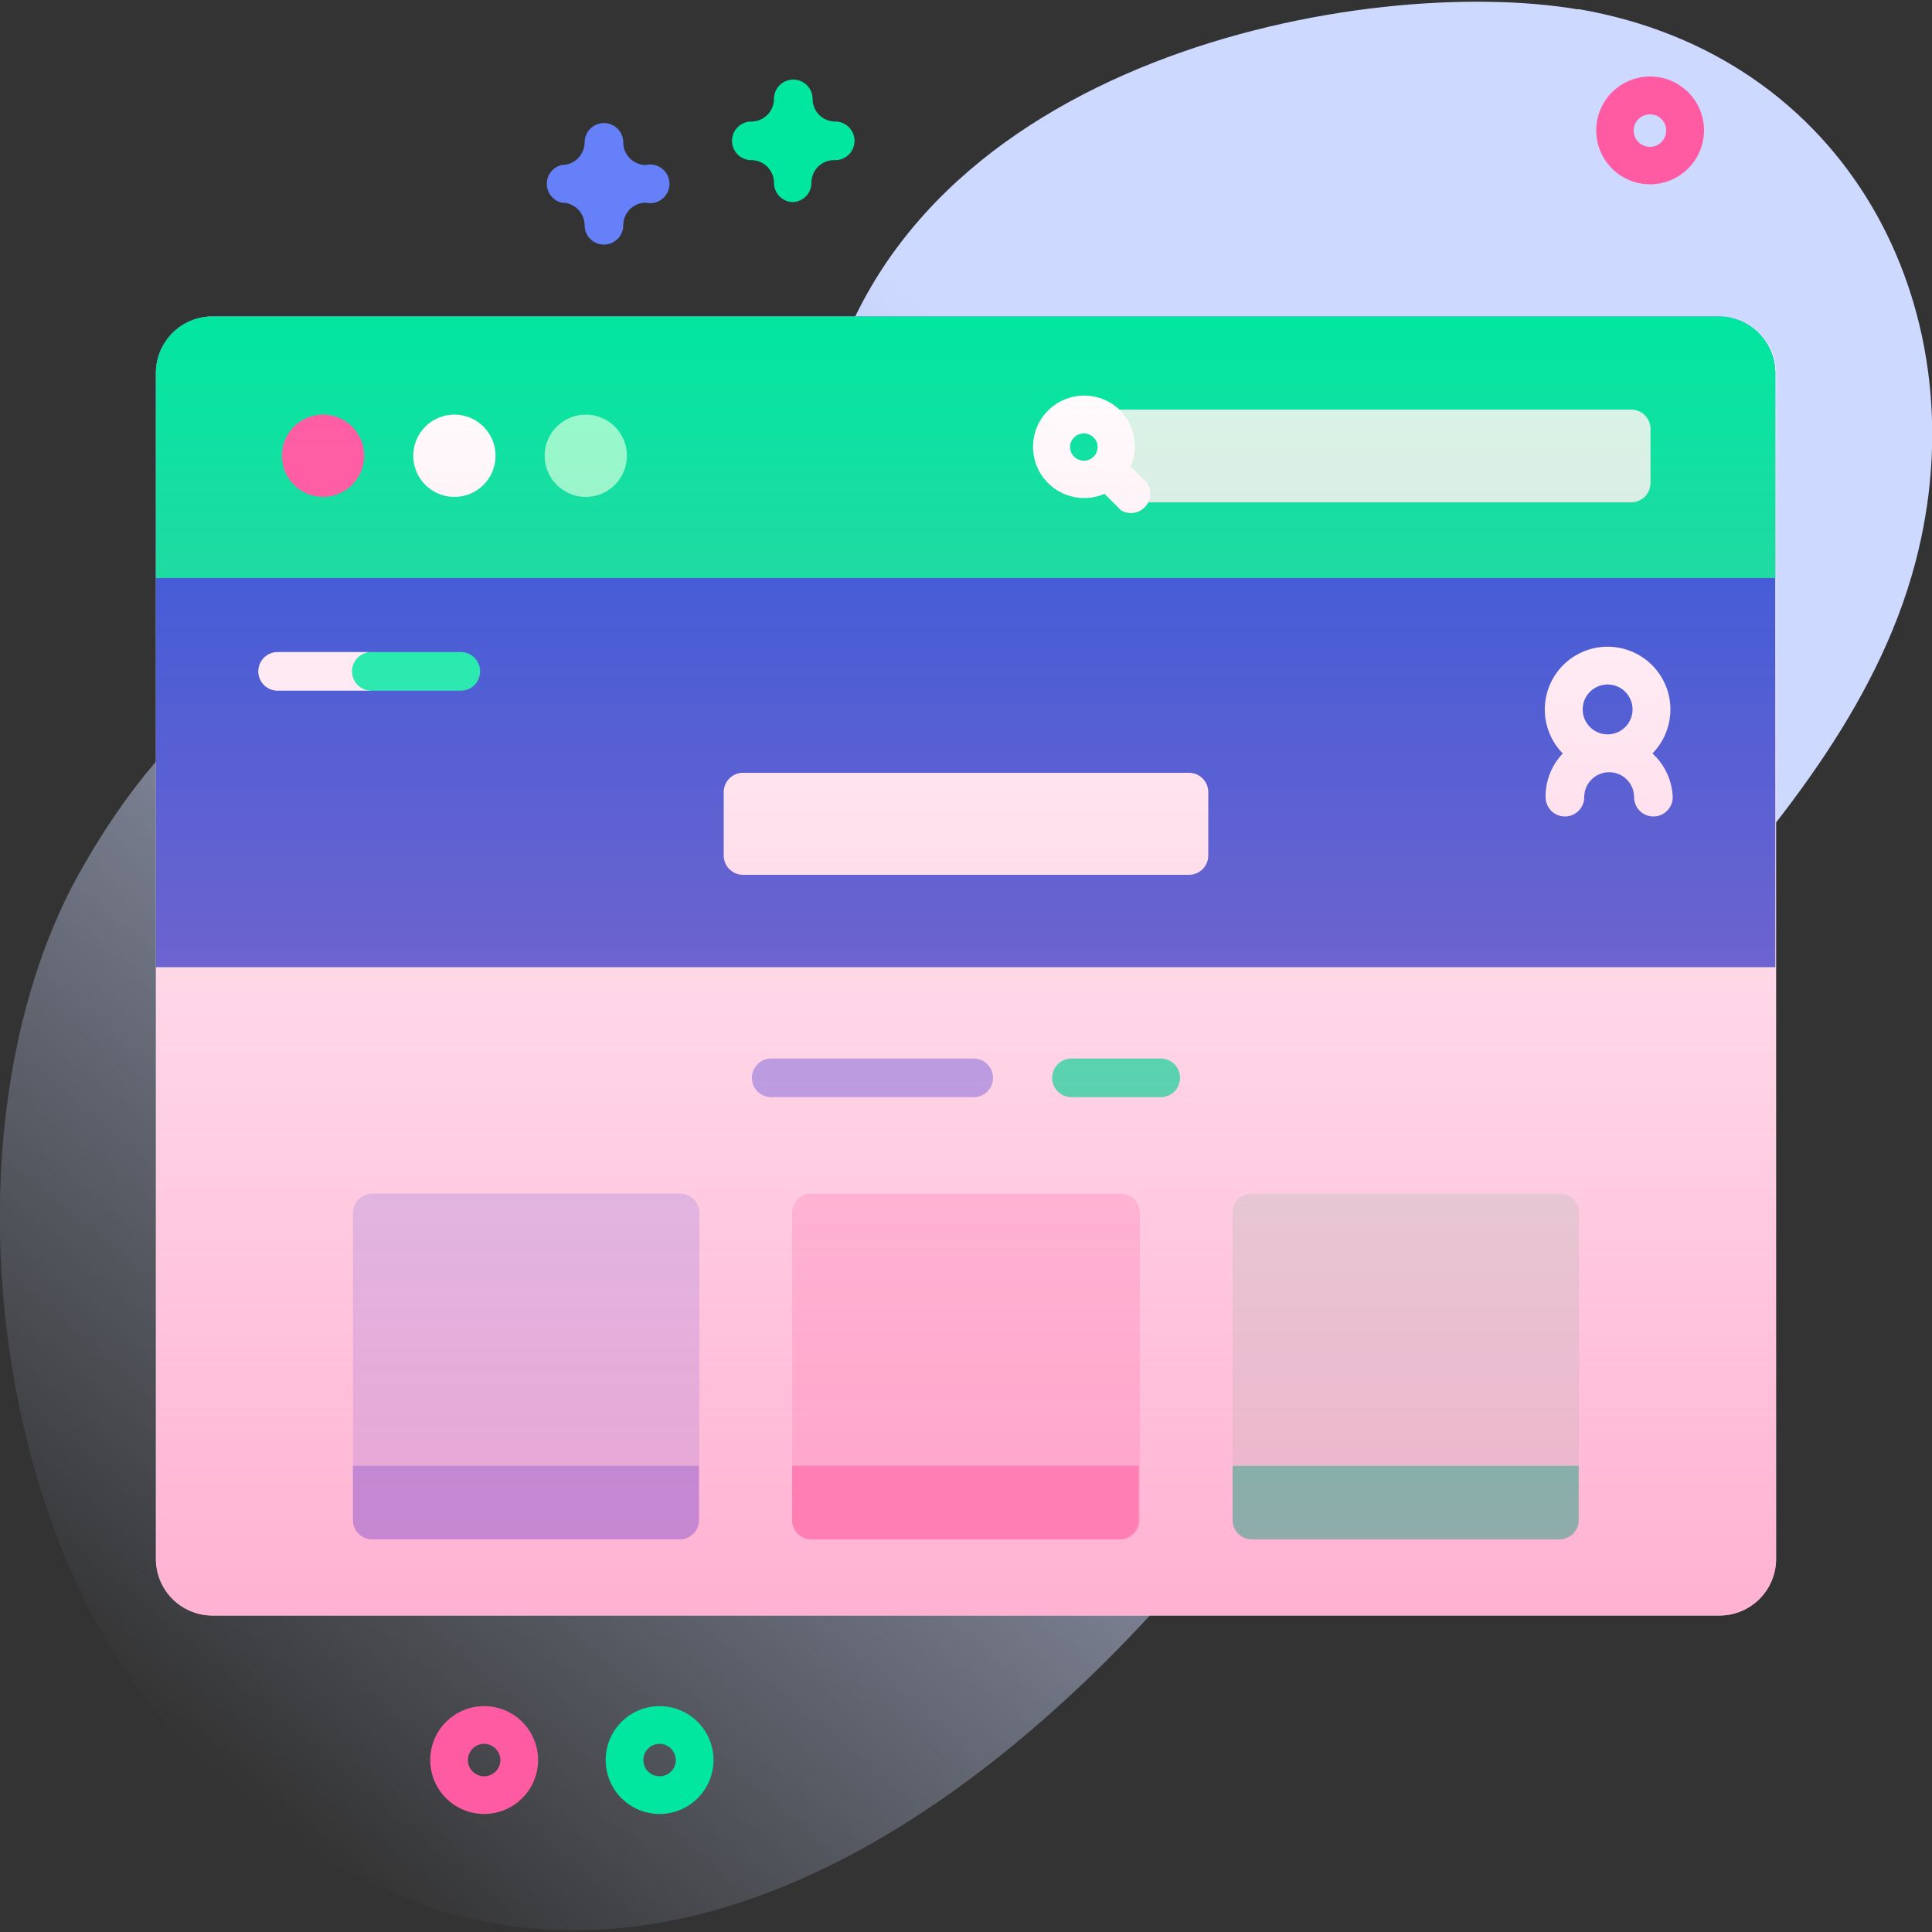 <svg id="Layer_1" data-name="Layer 1" xmlns="http://www.w3.org/2000/svg" xmlns:xlink="http://www.w3.org/1999/xlink" viewBox="0 0 100 100"><rect x="0" y="0" width="100" height="100" fill="#333333" stroke="none"/><defs><style>.cls-1{fill:url(#linear-gradient);}.cls-2{fill:#fff;}.cls-3{fill:#2d58db;}.cls-4{fill:#01e7a0;}.cls-5{fill:#ff5ba3;}.cls-6{fill:#92ffcd;}.cls-7{fill:#d7f8e9;}.cls-8{fill:#9aabf9;}.cls-9{fill:#02ffae;}.cls-10{fill:#cdd9ff;}.cls-11{fill:#8094f9;}.cls-12{fill:#ffd6e8;}.cls-13{fill:#ff7eb3;}.cls-14{fill:#6580f9;}.cls-15{fill:url(#linear-gradient-2);}</style><linearGradient id="linear-gradient" x1="9.49" y1="11.45" x2="85.7" y2="102.27" gradientTransform="matrix(1, 0, 0, -1, 0, 102)" gradientUnits="userSpaceOnUse"><stop offset="0" stop-color="#cdd9ff" stop-opacity="0"/><stop offset="0.69" stop-color="#cdd9ff"/></linearGradient><linearGradient id="linear-gradient-2" x1="50" y1="85.62" x2="50" y2="18.38" gradientTransform="matrix(1, 0, 0, -1, 0, 102)" gradientUnits="userSpaceOnUse"><stop offset="0" stop-color="#ff7eb3" stop-opacity="0"/><stop offset="1" stop-color="#ff7eb3" stop-opacity="0.6"/></linearGradient></defs><path class="cls-1" d="M81.7.49C70.83-1.37,46.88,2.87,42.64,21c-2.82,12-2.74,21.89-9.85,22.07-4.23.11-6.44-8.65-12.28-9.37-7.63-.94-12.92,5.41-16.22,11.16C-3,57.51-.71,79,8.85,89.51,32,114.92,59.47,88.35,71.22,67.58,78.76,54.25,95.76,43.49,99.3,28.47c3-12.58-3.61-25.59-17.6-28Z"/><path class="cls-2" d="M89,83.62H11a2.93,2.93,0,0,1-2.93-2.93V19.31A2.93,2.93,0,0,1,11,16.38H89a2.93,2.93,0,0,1,2.93,2.93V80.69A2.93,2.93,0,0,1,89,83.62Z"/><path class="cls-3" d="M91.89,50.06V19.31A2.93,2.93,0,0,0,89,16.38H11a2.93,2.93,0,0,0-2.93,2.93V50.06Z"/><path class="cls-4" d="M91.89,29.92V19.31A2.93,2.93,0,0,0,89,16.38H11a2.93,2.93,0,0,0-2.93,2.93V29.92Z"/><circle class="cls-5" cx="16.72" cy="23.59" r="2.13"/><circle class="cls-2" cx="23.52" cy="23.59" r="2.13"/><circle class="cls-6" cx="30.32" cy="23.59" r="2.13"/><path class="cls-7" d="M84.43,26H57.84V21.2H84.43a1,1,0,0,1,1,1V25a1,1,0,0,1-1,1Z"/><path class="cls-2" d="M58,21.26a2.65,2.65,0,1,0-.83,4.3l.85.85A1,1,0,0,0,59.37,25l-.85-.85A2.65,2.65,0,0,0,58,21.26ZM55.6,22.64a.71.71,0,0,1,1,0,.69.69,0,0,1,0,1,.71.71,0,0,1-1,0A.69.69,0,0,1,55.6,22.64Z"/><path class="cls-2" d="M61.54,45.28H38.46a1,1,0,0,1-1-1V41a1,1,0,0,1,1-1H61.54a1,1,0,0,1,1,1V44.3A1,1,0,0,1,61.54,45.28Z"/><path class="cls-2" d="M19,33.75H14.37a1,1,0,1,0,0,2H19a1,1,0,1,0,0-2Z"/><path class="cls-8" d="M50.4,54.79H39.92a1,1,0,1,0,0,2H50.4a1,1,0,1,0,0-2Z"/><path class="cls-9" d="M60.08,54.79H55.46a1,1,0,1,0,0,2h4.62a1,1,0,1,0,0-2Z"/><path class="cls-9" d="M23.85,33.75H19.22a1,1,0,0,0,0,2h4.63a1,1,0,1,0,0-2Z"/><path class="cls-10" d="M35.2,79.68H19.27a1,1,0,0,1-1-1V62.78a1,1,0,0,1,1-1H35.2a1,1,0,0,1,1,1V78.71A1,1,0,0,1,35.2,79.68Z"/><path class="cls-11" d="M35.2,79.68H19.27a1,1,0,0,1-1-1V75.87H36.17v2.84A1,1,0,0,1,35.2,79.68Z"/><path class="cls-12" d="M58,79.68H42a1,1,0,0,1-1-1V62.78a1,1,0,0,1,1-1H58a1,1,0,0,1,1,1V78.71A1,1,0,0,1,58,79.68Z"/><path class="cls-13" d="M58,79.68H42a1,1,0,0,1-1-1V75.87H58.94v2.84A1,1,0,0,1,58,79.68Z"/><path class="cls-7" d="M80.73,79.68H64.8a1,1,0,0,1-1-1V62.78a1,1,0,0,1,1-1H80.73a1,1,0,0,1,1,1V78.71A1,1,0,0,1,80.73,79.68Z"/><path class="cls-4" d="M80.73,79.68H64.8a1,1,0,0,1-1-1V75.87H81.71v2.84A1,1,0,0,1,80.73,79.68Z"/><path class="cls-2" d="M86.46,36.72A3.25,3.25,0,1,0,80.89,39,3.22,3.22,0,0,0,80,41.26a1,1,0,0,0,2,0,1.29,1.29,0,1,1,2.58,0,1,1,0,0,0,2,0A3.23,3.23,0,0,0,85.53,39,3.27,3.27,0,0,0,86.46,36.72Zm-3.25-1.29a1.29,1.29,0,1,1-1.29,1.29A1.29,1.29,0,0,1,83.21,35.43Z"/><path class="cls-5" d="M85.41,9.54A2.79,2.79,0,1,1,88.2,6.75a2.8,2.8,0,0,1-2.79,2.79Zm0-3.62a.84.84,0,1,0,.83.83A.83.83,0,0,0,85.41,5.92Z"/><path class="cls-5" d="M25.06,93.89a2.79,2.79,0,1,1,2.79-2.79A2.79,2.79,0,0,1,25.06,93.89Zm0-3.63a.84.84,0,1,0,.84.84A.85.85,0,0,0,25.06,90.26Z"/><path class="cls-4" d="M34.14,93.89a2.79,2.79,0,1,1,2.79-2.79,2.79,2.79,0,0,1-2.79,2.79Zm0-3.63a.84.84,0,1,0,.84.84.85.85,0,0,0-.84-.84Z"/><path class="cls-4" d="M41.06,10.46a1,1,0,0,1-1-1,1.17,1.17,0,0,0-1.17-1.17,1,1,0,0,1,0-2,1.17,1.17,0,0,0,1.17-1.17,1,1,0,0,1,2,0,1.17,1.17,0,0,0,1.17,1.17,1,1,0,1,1,0,2A1.17,1.17,0,0,0,42,9.48,1,1,0,0,1,41.06,10.46Z"/><path class="cls-14" d="M31.26,12.66a1,1,0,0,1-1-1,1.18,1.18,0,0,0-1.18-1.17,1,1,0,0,1,0-1.95,1.18,1.18,0,0,0,1.18-1.17,1,1,0,1,1,2,0,1.17,1.17,0,0,0,1.17,1.17,1,1,0,1,1,0,1.95,1.17,1.17,0,0,0-1.17,1.17A1,1,0,0,1,31.26,12.66Z"/><path class="cls-15" d="M89,83.62H11a2.93,2.93,0,0,1-2.93-2.93V19.31A2.93,2.93,0,0,1,11,16.38H89a2.93,2.93,0,0,1,2.93,2.93V80.69A2.93,2.93,0,0,1,89,83.62Z"/></svg>